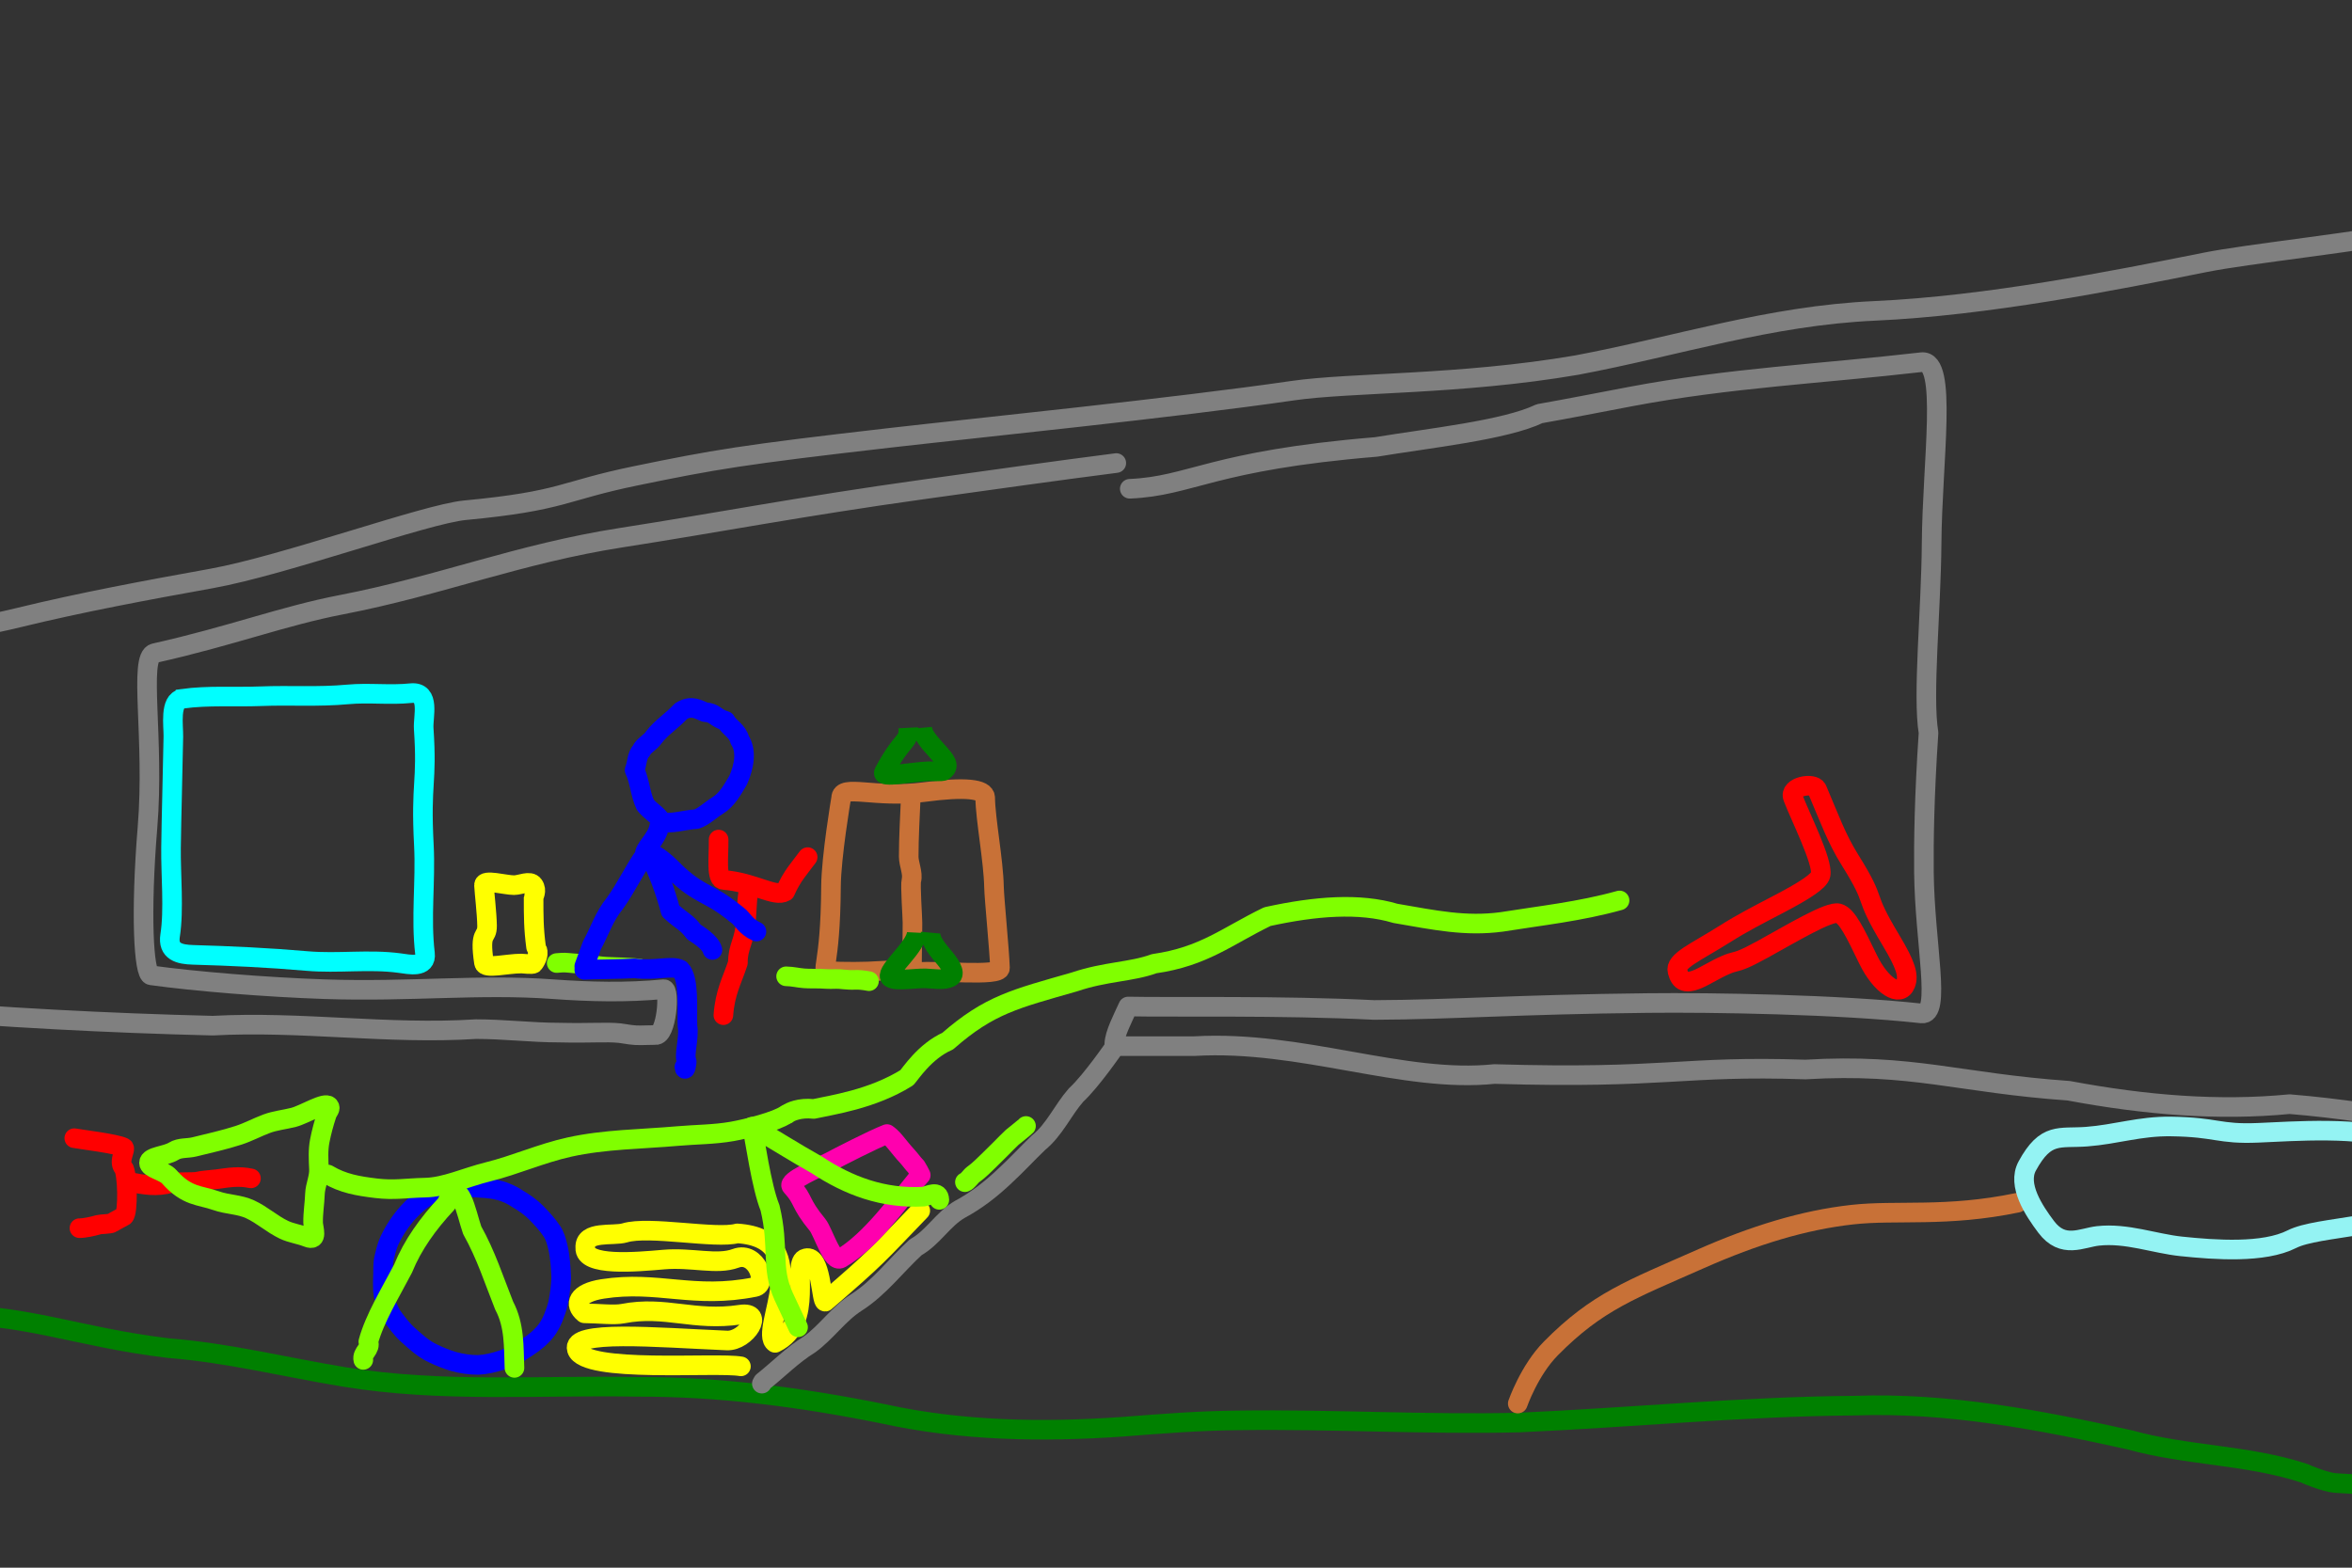 <?xml version="1.0" encoding="UTF-8" standalone="no"?>
<!-- Created with Inkscape (http://www.inkscape.org/) -->

<svg
   xmlns:dc="http://purl.org/dc/elements/1.1/"
   xmlns:cc="http://creativecommons.org/ns#"
   xmlns:rdf="http://www.w3.org/1999/02/22-rdf-syntax-ns#"
   xmlns:svg="http://www.w3.org/2000/svg"
   xmlns="http://www.w3.org/2000/svg"
   xmlns:sodipodi="http://sodipodi.sourceforge.net/DTD/sodipodi-0.dtd"
   xmlns:inkscape="http://www.inkscape.org/namespaces/inkscape"
   inkscape:export-filename="itnas180.png"
   inkscape:export-ydpi="90"
   inkscape:export-xdpi="90"
   sodipodi:docname="itnas180.svg"
   inkscape:version="0.47 r22583"
   version="1.1"
   id="svg2"
   height="320"
   width="480">
  <rect width="100%" height="100%" fill="#333333" stroke="none"/>
  <defs
     id="defs4" />
  <sodipodi:namedview
     id="base"
     pagecolor="#ffffff"
     bordercolor="#666666"
     borderopacity="1.0"
     inkscape:pageopacity="1"
     inkscape:pageshadow="2"
     inkscape:zoom="1.4142136"
     inkscape:cx="216.20193"
     inkscape:cy="198.1949"
     inkscape:document-units="px"
     inkscape:current-layer="layer1"
     showgrid="false"
     inkscape:snap-nodes="true"
     inkscape:snap-global="false"
     inkscape:snap-grids="true"
     showguides="true"
     inkscape:window-width="1280"
     inkscape:window-height="998"
     inkscape:window-x="-4"
     inkscape:window-y="-4"
     inkscape:window-maximized="1"
     inkscape:object-nodes="true">
    <inkscape:grid
       empspacing="5"
       visible="true"
       enabled="true"
       snapvisiblegridlinesonly="true"
       type="xygrid"
       id="grid2816" />
  </sodipodi:namedview>
  <g
     inkscape:label="Layer 1"
     inkscape:groupmode="layer"
     id="layer1"
     transform="translate(0,0)">
    <path
       style="color:#000000;fill:none;stroke:#008000;stroke-width:4;stroke-linecap:butt;stroke-linejoin:miter;stroke-miterlimit:4;stroke-opacity:1;stroke-dasharray:none;stroke-dashoffset:0;marker:none;visibility:visible;display:inline;overflow:visible;enable-background:accumulate"
       d="m -102.443,263.374 c 9.465,0.332 19.294,1.652 33.324,0.896 10.962,2.005 23.642,3.14 36.005,1.978 3.179,-0.323 15.719,1.611 18.88,1.899 19.93,-0.08 29.334,4.744 48.748,7.054 12.071,0.949 23.839,3.916 35.76,5.865 19.742,3.246 39.805,1.662 59.706,2.018 16.908,-0.058 33.745,2.164 50.292,5.518 15.964,3.498 32.442,3.772 48.688,2.64 7.898,-0.618 15.8,-1.247 23.727,-1.309 19.11,-0.278 38.214,0.897 57.322,0.438 22.85,-1.01 45.645,-3.279 68.531,-3.449 18.933,-0.676 37.673,2.902 56.07,6.984 11.683,3.254 24.066,3.013 35.621,6.812 0.324,0.205 4.465,1.874 6.352,2 19.576,1.306 29.005,-0.557 43.142,-1.102"
       id="path2852"
       sodipodi:nodetypes="ccccccccccccccsc" />
    <path
       id="path2833"
       style="color:#000000;fill:none;stroke:#808080;stroke-width:4;stroke-linecap:round;stroke-linejoin:round;stroke-miterlimit:4;stroke-opacity:1;stroke-dasharray:none;stroke-dashoffset:0;marker:none;visibility:visible;display:inline;overflow:visible;enable-background:accumulate"
       d="m 230.566,99.769 c 12.548,-0.531 16.689,-5.769 50.253,-8.536 10.777,-1.789 26.351,-3.423 33.374,-6.793 5.838,-1.027 11.998,-2.247 18.573,-3.492 20.065,-3.798 39.014,-4.669 59.397,-7.021 5.376,-0.62 2.161,20.162 2.042,37.117 -0.094,13.376 -1.885,30.976 -0.628,38.544 -0.868,12.869 -0.999,22.366 -0.939,28.404 0.145,14.652 3.649,29.323 -0.475,28.872 -17.08,-1.867 -42.818,-2.261 -55.861,-2.121 -26.882,0.288 -40.001,1.352 -55.861,1.414 -19.072,-0.961 -41.656,-0.513 -50.205,-0.707 -1.102,2.451 -2.792,5.614 -2.828,7.69 m -71.928,69.291 0.227,-0.406 c 3.188,-2.537 6.029,-5.463 9.49,-7.597 3.443,-2.484 5.904,-6.206 9.545,-8.546 4.743,-3.008 8.062,-7.555 12.142,-11.288 3.547,-1.988 5.538,-5.738 9.033,-7.751 3.404,-1.825 6.434,-4.206 9.219,-6.858 2.371,-2.19 4.468,-4.484 6.8,-6.726 3.287,-2.663 4.926,-6.6 7.652,-9.716 3.184,-2.935 8.01,-10.002 8.01,-10.002 0,0 16.146,0 16.146,0 21.802,-1.28 42.67,7.629 61.232,5.691 35.45,1.039 38.188,-1.765 63.471,-0.92 21.925,-1.301 31.216,2.752 53.744,4.334 15.701,2.942 30.627,4.136 45.075,2.737 10.441,0.864 17.627,2.11 36.946,4.95 6.235,-4.472 -3.085,-36.487 -0.755,-65.661 0.368,-4.611 -3.3,-47.18 -0.793,-68.956 1.141,-9.909 2.211,-33.938 -0.574,-49.938 -23.237,4.016 -43.171,5.993 -52.205,7.805 -18.604,3.732 -44.331,8.833 -67.296,9.873 -21.557,0.976 -40.491,7.253 -60.846,11.075 -23.832,4.078 -46.02,3.478 -57.991,5.222 -24.005,3.496 -64.999,7.65 -82.169,9.622 -30.307,3.481 -35.714,4.434 -51.906,7.763 -15.011,3.087 -14.61,5.105 -34.775,7.013 -8.114,0.768 -36.73,11.223 -51.756,13.933 -13.254,2.39 -26.564,4.856 -39.552,8.031 -11.412,2.79 -23.181,3.836 -34.316,8.019 -17.62,-0.333 -30.343,9.648 -48.905,14.415 -23.937,8.064 -45.036,22.194 -68.18,23.62 -31.023,7.599 -55.131,8.026 -90.997,13.637 -6.683,1.046 -25.261,3.547 -24.402,7.525 1.825,8.447 34.747,0.742 51.939,3.474 29.821,-0.302 59.667,0.068 89.476,-0.736 20.562,2.534 41.127,6.037 61.8,7.374 13.174,-1.915 26.013,1.091 39.037,2.448 21.439,1.804 42.859,2.938 64.363,3.47 17.931,-0.982 35.78,1.855 53.74,0.707 5.666,-0.005 11.305,0.708 16.971,0.707 6.566,0.158 9.485,-0.184 12.388,0.111 1.401,0.209 2.801,0.487 4.225,0.444 1.012,-0.002 2.023,-0.06 3.035,-0.06 2.25,0.265 3.068,-9.38 1.713,-9.357 -7.542,0.73 -15.081,0.549 -22.627,0 -15.077,-1.097 -29.112,0.593 -46.669,0 -11.925,-0.403 -26.516,-1.6 -35.355,-2.828 -1.51,-0.21 -2.179,-12.586 -0.731,-30.18 1.482,-18.011 -1.883,-34.838 1.438,-35.581 15.637,-3.495 26.209,-7.592 38.184,-9.899 19.954,-3.845 36.273,-10.443 57.069,-13.678 19.41,-3.019 36.868,-6.408 61.725,-9.864 13.905,-1.933 26.714,-3.754 39.3,-5.364"
       sodipodi:nodetypes="ccccssccccccccsssssssssssssscsscsscccccccccccsscccsssssssssccccccs" />
    <path
       style="color:#000000;fill:none;stroke:#c87137;stroke-width:4;stroke-linecap:round;stroke-linejoin:round;stroke-miterlimit:4;stroke-opacity:1;stroke-dasharray:none;stroke-dashoffset:0;marker:none;visibility:visible;display:inline;overflow:visible;enable-background:accumulate"
       d="m 411.75,245.5 c -14.519,3.02 -24.618,1.421 -33.734,2.436 -9.936,1.106 -20.019,4.192 -31.016,9.064 -14.01,6.207 -21.003,8.628 -30.5,18.25 -4.41,4.468 -6.75,11.25 -6.75,11.25"
       id="path8848"
       sodipodi:nodetypes="cssss" />
    <path
       style="color:#000000;fill:none;stroke:#94f3f3;stroke-width:4;stroke-linecap:round;stroke-linejoin:round;stroke-miterlimit:4;stroke-opacity:1;stroke-dasharray:none;stroke-dashoffset:0;marker:none;visibility:visible;display:inline;overflow:visible;enable-background:accumulate"
       d="m 417.584,250.432 c -2.47,-3.282 -5.985,-8.527 -3.862,-12.425 3.814,-7.003 6.541,-5.57 12.119,-5.991 5.979,-0.451 10.845,-2.16 17.189,-2.075 9.446,0.126 9.685,1.631 17.78,1.291 6.869,-0.288 21.62,-1.41 28.448,1.632 6.927,3.085 9.143,7.675 4.888,12.435 -4.85,5.426 -20.944,4.873 -26.426,7.649 -5.738,2.906 -15.613,2.191 -22.591,1.464 -5.397,-0.562 -11.151,-2.787 -16.973,-2.137 -3.324,0.371 -7.135,2.725 -10.573,-1.842 z"
       id="path8820"
       sodipodi:nodetypes="cssssssssss" />
    <path
       style="fill:none;stroke:#0000ff;stroke-width:4;stroke-linecap:butt;stroke-linejoin:miter;stroke-miterlimit:4;stroke-opacity:1;stroke-dasharray:none"
       d="m 93.6,242.328 c -1.989,0.272 -4.051,0.497 -5.834,1.495 -1.694,0.945 -3.176,2.233 -4.481,3.661 -1.545,1.715 -2.825,3.664 -3.81,5.75 -0.54,1.18 -0.822,2.456 -1.124,3.712 -0.253,1.284 -0.124,2.599 -0.203,3.897 -0.039,1.599 -0.104,3.247 0.473,4.769 0.279,1.059 0.855,2 1.353,2.966 0.976,1.311 1.93,2.65 3.138,3.763 1.638,1.482 3.289,3.023 5.321,3.951 1.328,0.644 2.711,1.187 4.123,1.615 1.628,0.453 3.32,0.699 5.011,0.702 1.663,-0.079 3.3,-0.474 4.875,-1.001 1.5,-0.542 3.006,-1.134 4.311,-2.066 1.345,-0.852 2.693,-1.737 3.788,-2.906 1.051,-1.005 1.809,-2.275 2.363,-3.611 0.389,-0.974 0.742,-1.973 0.989,-2.992 0.358,-1.713 0.553,-3.458 0.643,-5.205 -0.09,-2.079 -0.207,-4.174 -0.671,-6.208 -0.282,-1.165 -0.584,-2.351 -1.275,-3.351 -0.89,-1.348 -2.013,-2.527 -3.126,-3.691 -1.107,-1.11 -2.39,-2.028 -3.739,-2.818 -1.204,-0.81 -2.531,-1.453 -3.946,-1.787 -1.695,-0.446 -3.462,-0.479 -5.203,-0.596 -0.993,-0.022 -1.986,-0.117 -2.978,-0.049 z"
       id="path8177"
       sodipodi:nodetypes="cssssssssss" />
    <path
       style="color:#000000;fill:none;stroke:#00ffff;stroke-width:4;stroke-linecap:butt;stroke-linejoin:miter;stroke-miterlimit:4;stroke-opacity:1;stroke-dasharray:none;stroke-dashoffset:0;marker:none;visibility:visible;display:inline;overflow:visible;enable-background:accumulate"
       d="m 37.211,142.637 c -2.62,0.368 -1.793,5.523 -1.832,7.688 -0.172,9.502 -0.38,15.505 -0.475,22.725 -0.07,5.317 0.635,12.728 -0.184,17.881 -0.529,3.326 1.895,3.895 4.687,3.975 7.666,0.219 15.52,0.583 23.269,1.261 6.271,0.549 12.642,-0.419 18.855,0.42 1.927,0.26 5.564,1.081 5.202,-1.94 -0.881,-7.348 0.16,-14.726 -0.228,-22.105 -0.692,-13.144 0.735,-12.446 -0.037,-23.832 -0.164,-2.422 1.449,-7.643 -2.633,-7.219 -4.251,0.442 -8.556,-0.143 -12.808,0.25 -6.181,0.572 -11.816,0.133 -17.807,0.375 -5.232,0.211 -10.793,-0.212 -16.008,0.52 z"
       id="path3604"
       sodipodi:nodetypes="csssssssssssss" />
    <path
       id="path3618"
       style="color:#000000;fill:none;stroke:#ffff00;stroke-width:4;stroke-linecap:round;stroke-linejoin:round;stroke-miterlimit:4;stroke-opacity:1;stroke-dasharray:none;stroke-dashoffset:0;marker:none;visibility:visible;display:inline;overflow:visible;enable-background:accumulate"
       d="m 187.808,247.125 c -8.825,9.158 -8.569,9.238 -19.402,18.573 -0.86,0.099 -0.722,-9.653 -3.966,-8.85 -3.168,0.669 2.139,13.118 -6.26,17.255 -3.53,-2.27 8.949,-21.258 -7.721,-22.337 -4.37,1.189 -18.019,-1.613 -22.937,-0.115 -2.367,0.721 -8.307,-0.537 -8.075,3.062 -0.257,3.842 10.4,2.882 15.989,2.393 5.744,-0.502 10.854,1.177 14.707,-0.254 4.264,-1.583 6.688,5.3 3.925,5.854 -12.532,2.513 -19.752,-1.363 -31.085,0.392 -5.162,0.8 -5.963,3.16 -3.713,4.977 2.978,0.033 6.048,0.415 7.858,0.064 8.669,-1.682 14.469,1.634 23.932,0.209 5.208,-0.784 1.195,5.442 -2.7,5.275 -14.578,-0.615 -31.882,-2.207 -30.628,1.845 1.52,4.91 28.429,2.525 33.475,3.435"
       sodipodi:nodetypes="cccccscsssscsscsc" />
    <path
       style="color:#000000;fill:none;stroke:#ff0000;stroke-width:4;stroke-linecap:butt;stroke-linejoin:miter;stroke-miterlimit:4;stroke-opacity:1;stroke-dasharray:none;stroke-dashoffset:0;marker:none;visibility:visible;display:inline;overflow:visible;enable-background:accumulate"
       d="m 342.346,198.257 c 0.524,1.871 1.38,3.228 5.707,0.825 7.996,-4.447 4,-1.075 11.8,-5.374 5.923,-3.269 13.405,-7.762 15.324,-7.285 1.754,0.436 3.44,3.989 6.041,9.362 2.685,5.547 6.612,7.886 7.689,5.046 0.645,-1.702 0.059,-3.819 -2.974,-8.866 -6.231,-10.369 -2.375,-6.796 -8.418,-16.479 -2.695,-4.318 -4.032,-8.12 -6.692,-14.375 -0.622,-1.464 -5.805,-0.634 -4.905,1.718 1.492,3.899 6.145,13.119 5.644,15.71 -0.255,1.317 -3.397,3.301 -8.324,5.89 -4.577,2.405 -7.455,3.838 -11.343,6.29 -5.839,3.683 -10.137,5.435 -9.548,7.538 z"
       id="path3637"
       sodipodi:nodetypes="csssssssssssss" />
    <path
       style="color:#000000;fill:none;stroke:#ff00ae;stroke-width:4;stroke-linecap:butt;stroke-linejoin:round;stroke-miterlimit:4;stroke-opacity:1;stroke-dasharray:none;stroke-dashoffset:0;marker:none;visibility:visible;display:inline;overflow:visible;enable-background:accumulate"
       d="m 186.964,238.148 c -0.746,-0.757 -1.158,-1.434 -1.829,-2.155 -0.839,-0.887 -1.486,-1.757 -2.385,-2.826 -0.709,-0.901 -1.403,-1.452 -1.737,-1.68 -3.009,1.172 -9.791,4.687 -11.685,5.687 -2.065,1.089 -8.761,3.915 -7.793,4.969 2.644,2.878 1.511,3.26 5.31,7.883 1.147,1.396 2.992,7.858 4.768,6.823 6.081,-3.542 11.902,-11.758 15.516,-16.123 0.23,-0.278 0.548,-0.54 0.778,-0.854 -0.319,-0.641 -0.557,-1.116 -0.943,-1.724 z"
       id="path3782"
       inkscape:export-xdpi="90"
       inkscape:export-ydpi="90"
       sodipodi:nodetypes="ccccssssscc" />
    <path
       id="path5493"
       style="color:#000000;fill:none;stroke:#ff0000;stroke-width:4;stroke-linecap:round;stroke-linejoin:round;stroke-miterlimit:4;stroke-opacity:1;stroke-dasharray:none;stroke-dashoffset:0;marker:none;visibility:visible;display:inline;overflow:visible;enable-background:accumulate"
       d="m 153.078,180.983 c -0.628,1.357 -0.576,3.524 -0.83,6.938 -0.281,4.29 -1.708,5.32 -1.651,8.609 -1.242,3.75 -2.616,5.969 -2.969,10.685 m -0.971,-35.841 c 0.045,3.54 -0.594,8.22 1.059,8.246 6.106,0.46 10.452,3.632 12.524,2.377 1.449,-3.286 2.895,-4.724 4.587,-7.037"
       sodipodi:nodetypes="cccccccc" />
    <path
       style="color:#000000;fill:none;stroke:#80ff00;stroke-width:4;stroke-linecap:round;stroke-linejoin:round;stroke-miterlimit:4;stroke-opacity:1;stroke-dasharray:none;stroke-dashoffset:0;marker:none;visibility:visible;display:inline;overflow:visible;enable-background:accumulate"
       d="m 130.51,197.7 c -0.284,-0.06 -1.652,-0.166 -3.596,-0.25 -0.666,-0.029 -1.797,-0.049 -3.259,-0.131 -1.166,-0.065 -1.747,-0.172 -3.561,-0.427 -1.506,-0.211 -2.416,-0.177 -4.13,-0.359 -1.065,-0.114 -1.652,0.007 -2.355,0.043"
       id="path3655-1"
       sodipodi:nodetypes="csssss" />
    <path
       style="color:#000000;fill:none;stroke:#ffff00;stroke-width:4;stroke-linecap:butt;stroke-linejoin:miter;stroke-miterlimit:4;stroke-opacity:1;stroke-dasharray:none;stroke-dashoffset:0;marker:none;visibility:visible;display:inline;overflow:visible;enable-background:accumulate"
       d="m 98.774,196.555 c -1.021,-6.862 0.668,-4.785 0.625,-7.625 -0.038,-2.499 -0.544,-6.659 -0.625,-8.25 -0.066,-1.284 4.308,0 6.125,0 1.319,-0.001 3.27,-1.051 4,0 0.782,1.126 0,2.264 0,2.5 0,3.833 -0.003,6.325 0.5,10.125 0.021,0.155 1.038,1.253 -0.5,3.375 -0.183,0.252 -2.166,0 -2.5,0 -3,0 -7.429,1.194 -7.625,-0.125 z"
       id="path2862"
       sodipodi:nodetypes="csssssssss" />
    <path
       style="fill:none;stroke:#0000ff;stroke-width:4;stroke-linecap:round;stroke-linejoin:round;stroke-miterlimit:4;stroke-opacity:1;stroke-dasharray:none"
       d="m 138.997,145.16 c 2.149,-1.363 3.62,-0.271 4.831,0.193 2.28,0.194 1.961,1.11 4.252,1.798 0.822,1.478 2.395,1.99 2.891,3.888 1.474,2.249 0.904,5.401 -0.328,8.218 -1.198,1.968 -2.213,3.964 -4.24,5.207 -1.431,0.877 -2.842,2.286 -4.289,2.742 -2.281,0.093 -5.571,1.174 -7.088,0.488 -0.804,-1.376 -2.375,-2.17 -3.313,-3.395 -1.036,-2.147 -1.166,-4.96 -2.202,-7.108 0.564,-1.432 0.432,-2.966 1.381,-3.963 0.334,-0.943 1.91,-1.737 2.506,-2.679 1.665,-2.17 3.524,-3.19 5.598,-5.39 z"
       id="path2905"
       sodipodi:nodetypes="cccccsccccccc" />
    <path
       id="path2900"
       style="fill:none;stroke:#0000ff;stroke-width:4;stroke-linecap:round;stroke-linejoin:round;stroke-miterlimit:4;stroke-opacity:1;stroke-dasharray:none"
       d="m 145.392,193.91 c -0.42,-1.597 -3.021,-3.168 -3.764,-3.666 -1.581,-2.108 -2.49,-2.187 -4.782,-4.31 -0.894,-3.364 -2.494,-8.306 -4.862,-12.37 3.835,2.048 4.524,3.317 6.448,5.047 2.594,2.333 3.981,3.05 7.013,4.701 1.505,0.783 3.428,2.169 5.108,3.547 0.867,0.586 1.625,2.308 3.821,3.288"
       sodipodi:nodetypes="ccccsccc" />
    <path
       style="color:#000000;fill:none;stroke:#80ff00;stroke-width:4;stroke-linecap:round;stroke-linejoin:round;stroke-miterlimit:4;stroke-opacity:1;stroke-dasharray:none;stroke-dashoffset:0;marker:none;visibility:visible;display:inline;overflow:visible;enable-background:accumulate"
       d="m 209.386,229.836 c -0.185,0.225 -2.615,2.148 -2.833,2.336 -0.309,0.266 -1.984,1.959 -2.269,2.257 -0.346,0.361 -1.95,1.947 -2.314,2.291 -1.107,1.043 -1.978,2.019 -3.375,3.03 -0.501,0.363 -1.082,1.343 -1.674,1.555"
       id="path3655-7"
       sodipodi:nodetypes="csssss" />
    <path
       style="color:#000000;fill:none;stroke:#c87137;stroke-width:4;stroke-linecap:round;stroke-linejoin:round;stroke-miterlimit:4;stroke-opacity:1;stroke-dasharray:none;stroke-dashoffset:0;marker:none;visibility:visible;display:inline;overflow:visible;enable-background:accumulate"
       d="m 169.591,180.924 c -0.107,17.016 -2.316,17.142 -0.364,17.296 2.532,0.2 7.624,0.171 10.394,-0.046 4.549,-0.356 5.791,0.567 7.748,0.282 3.41,-0.496 16.773,0.998 16.71,-0.861 -0.131,-3.843 -1.179,-14.184 -1.224,-16.542 -0.102,-5.37 -1.741,-13.808 -1.798,-18.231 -0.023,-1.808 -4.14,-2.248 -12.437,-1.141 -9.964,1.329 -16.958,-1.693 -16.958,1.223 l 0,1e-5 0,-1e-5 c 0,0 -2.034,12.025 -2.071,18.02 z"
       id="path2893"
       sodipodi:nodetypes="cssssssssccs" />
    <path
       style="color:#000000;fill:none;stroke:#c87137;stroke-width:4;stroke-linecap:round;stroke-linejoin:round;stroke-miterlimit:4;stroke-opacity:1;stroke-dasharray:none;stroke-dashoffset:0;marker:none;visibility:visible;display:inline;overflow:visible;enable-background:accumulate"
       d="m 185.871,162.757 c -0.164,3.859 -0.42,8.167 -0.42,12.091 0,1.502 0.921,3.41 0.545,4.832 -0.251,0.949 0.221,7.456 0.221,8.638 0,3.906 -0.096,5.073 -0.096,8.995"
       id="path2897"
       sodipodi:nodetypes="csssc" />
    <path
       style="color:#000000;fill:none;stroke:#80ff00;stroke-width:4;stroke-linecap:round;stroke-linejoin:round;stroke-miterlimit:4;stroke-opacity:1;stroke-dasharray:none;stroke-dashoffset:0;marker:none;visibility:visible;display:inline;overflow:visible;enable-background:accumulate"
       d="m 160.433,199.287 c 1.453,0.035 2.446,0.324 3.649,0.413 1.174,0.087 2.275,0.036 3.2,0.063 0.788,0.023 1.866,0.139 3.255,0.072 1.067,-0.051 2.236,0.263 4.06,0.171 0.618,-0.031 1.649,0.059 2.746,0.272"
       id="path3655-4"
       sodipodi:nodetypes="csssss" />
    <path
       id="path4455"
       style="color:#000000;fill:none;stroke:#ff0000;stroke-width:4;stroke-linecap:round;stroke-linejoin:round;stroke-miterlimit:4;stroke-opacity:1;stroke-dasharray:none;stroke-dashoffset:0;marker:none;visibility:visible;display:inline;overflow:visible;enable-background:accumulate"
       d="m 51.214,240.532 c -2.49,-0.529 -4.511,-0.171 -6.863,0.152 -0.968,0.133 -3.285,0.281 -4.051,0.499 -0.706,0.202 -4.401,0.024 -5.267,0.271 -3.141,0.897 -5.526,0.402 -8.687,-0.191 m -10.132,9.431 c 1.115,0.003 2.708,-0.362 3.909,-0.706 0.481,-0.137 2.372,-0.108 2.769,-0.38 0.511,-0.35 2.316,-1.281 2.411,-1.346 0.907,-0.62 0.746,-8.897 -0.119,-9.915 -1.113,-1.31 0.636,-3.834 0.055,-4.127 -1.554,-0.782 -8.599,-1.613 -10.077,-1.89"
       sodipodi:nodetypes="csssccsssssc" />
    <path
       style="color:#000000;fill:none;stroke:#008000;stroke-width:4;stroke-linecap:butt;stroke-linejoin:miter;stroke-miterlimit:4;stroke-opacity:1;stroke-dasharray:none;stroke-dashoffset:0;marker:none;visibility:visible;display:inline;overflow:visible;enable-background:accumulate"
       d="m 188.189,148.561 c 0.119,1.31 1.114,2.607 2.911,4.574 2.163,2.368 2.707,3.193 1.489,4.192 -0.277,0.228 -2.604,0.087 -3.004,0.1 -3.605,0.12 -9.873,1.489 -9.168,0.166 3.858,-7.237 5.111,-5.846 4.953,-9.031"
       id="path2844" />
    <path
       style="color:#000000;fill:none;stroke:#008000;stroke-width:4;stroke-linecap:butt;stroke-linejoin:miter;stroke-miterlimit:4;stroke-opacity:1;stroke-dasharray:none;stroke-dashoffset:0;marker:none;visibility:visible;display:inline;overflow:visible;enable-background:accumulate"
       d="m 187.102,190.375 c -0.144,2.803 -5.403,6.991 -5.563,8.773 -0.13,1.438 5.166,0.482 7.35,0.559 1.585,0.057 3.862,0.488 5.122,-0.271 0.808,-0.486 0.672,-1.68 -1.431,-4.135 -1.927,-2.251 -2.777,-3.645 -2.659,-4.922"
       id="path2862-4-1" />
    <path
       style="fill:none;stroke:#0000ff;stroke-width:4;stroke-linecap:round;stroke-linejoin:round;stroke-miterlimit:4;stroke-opacity:1;stroke-dasharray:none"
       d="m 134.532,168.724 c -0.426,2.503 -3.26,4.665 -2.928,5.818 -2.236,3.167 -3.876,6.756 -6.152,9.891 -2.135,2.595 -3.136,5.787 -4.634,8.503 -0.525,1.432 -1.051,2.864 -1.576,4.296"
       id="path2907" />
    <path
       id="path2909"
       style="fill:none;stroke:#0000ff;stroke-width:4;stroke-linecap:round;stroke-linejoin:round;stroke-miterlimit:4;stroke-opacity:1;stroke-dasharray:none"
       d="m 139.677,217.796 c 0.137,1.299 0.551,-1.011 0.455,-1.277 -0.626,-0.829 0.585,-4.897 0.171,-7.013 -0.143,-3.536 0.441,-9.709 -1.458,-11.605 -1.823,-0.914 -4.968,0.305 -9.324,-0.233 -3.294,0.168 -8.1,0.193 -10.275,0.299"
       sodipodi:nodetypes="cccccc" />
    <path
       style="fill:none;stroke:#80ff00;stroke-width:4;stroke-linecap:round;stroke-linejoin:round;stroke-miterlimit:4;stroke-opacity:1;stroke-dasharray:none"
       d="m 104.992,279.218 c -0.165,-4.286 0.057,-8.66 -2.105,-12.723 -2.038,-5.123 -3.718,-10.396 -6.52,-15.376 -1.17,-3.324 -2.633,-11.777 -5.21,-5.441 -3.831,4.119 -6.935,8.428 -8.898,13.264 -2.536,4.864 -5.813,10.189 -7.086,14.925 0.619,1.47 -1.392,2.259 -1.03,3.717"
       id="path2956" />
    <path
       style="fill:none;stroke:#80ff00;stroke-width:4;stroke-linecap:round;stroke-linejoin:round;stroke-miterlimit:4;stroke-opacity:1;stroke-dasharray:none"
       d="m 162.868,270.924 c -0.326,-0.698 -2.075,-4.448 -2.942,-6.306 -2.663,-5.883 -0.826,-9.97 -2.778,-18.064 -1.757,-4.314 -3.106,-14.086 -3.653,-16.575 4.42,2.542 8.736,5.3 13.18,7.787 6.455,4.258 13.518,6.954 21.825,6.493 1.074,-0.223 3.117,-1.368 3.199,0.658"
       id="path2958" />
    <path
       style="color:#000000;fill:none;stroke:#80ff00;stroke-width:4;stroke-linecap:round;stroke-linejoin:round;stroke-miterlimit:4;stroke-opacity:1;stroke-dasharray:none;stroke-dashoffset:0;marker:none;visibility:visible;display:inline;overflow:visible;enable-background:accumulate"
       d="m 66.906,239.745 c 3.092,1.85 6.183,2.358 9.814,2.802 3.747,0.458 6.183,-0.042 10.057,-0.125 4.11,-0.088 8.18,-2.072 12.782,-3.216 5.749,-1.43 10.786,-3.761 16.653,-5.064 7.154,-1.588 14.708,-1.601 22.096,-2.249 3.715,-0.326 7.398,-0.294 11.108,-0.944 2.862,-0.502 9.06,-2.05 10.985,-3.441"
       id="path2833-1"
       sodipodi:nodetypes="csssssss" />
    <path
       style="color:#000000;fill:none;stroke:#80ff00;stroke-width:4;stroke-linecap:round;stroke-linejoin:round;stroke-miterlimit:4;stroke-opacity:1;stroke-dasharray:none;stroke-dashoffset:0;marker:none;visibility:visible;display:inline;overflow:visible;enable-background:accumulate"
       d="m 67.171,225.813 c -0.757,-1.058 -5.038,1.7 -7.28,2.27 -1.822,0.463 -3.735,0.644 -5.475,1.294 -1.93,0.722 -3.759,1.717 -5.719,2.354 -2.942,0.955 -5.996,1.622 -9.012,2.37 -1.474,0.366 -2.98,0.091 -4.254,0.886 -1.581,0.989 -4.935,1.047 -5.017,2.338 -0.076,1.2 3.014,1.618 4.132,2.889 3.594,4.086 6.21,3.696 9.55,4.873 2.357,0.831 4.711,0.726 6.95,1.76 2.455,1.134 4.439,2.999 6.879,4.166 1.535,0.734 3.215,0.918 4.766,1.538 2.317,0.926 1.232,-1.877 1.211,-2.946 -0.038,-1.978 0.3,-3.932 0.372,-5.904 0.062,-1.704 0.902,-3.312 0.82,-5.074 -0.088,-1.905 -0.205,-3.873 0.162,-5.739 0.352,-1.787 0.826,-3.58 1.411,-5.334 0.287,-0.862 0.886,-1.21 0.504,-1.744 z"
       id="path2870"
       sodipodi:nodetypes="csssssssssssssssss" />
    <path
       id="path4123"
       style="fill:none;stroke:#80ff00;stroke-width:4;stroke-linecap:round;stroke-linejoin:round;stroke-miterlimit:4;stroke-opacity:1;stroke-dasharray:none"
       d="m 160.695,227.402 c 0.401,-0.403 2.527,-1.384 5.369,-1.041 3.648,-0.825 11.848,-1.921 18.997,-6.375 0.68,-0.7 3.627,-5.384 8.347,-7.468 8.547,-7.483 13.795,-8.615 25.882,-12.094 6.358,-2.153 11.594,-2.002 16.235,-3.709 10.196,-1.453 14.896,-5.634 23.125,-9.616 9.812,-2.147 18.797,-2.858 26.145,-0.657 8.113,1.398 14.303,2.721 21.682,1.737 7.991,-1.286 15.934,-2.113 24.046,-4.379"
       sodipodi:nodetypes="cccccccccc" />
  </g>
</svg>
